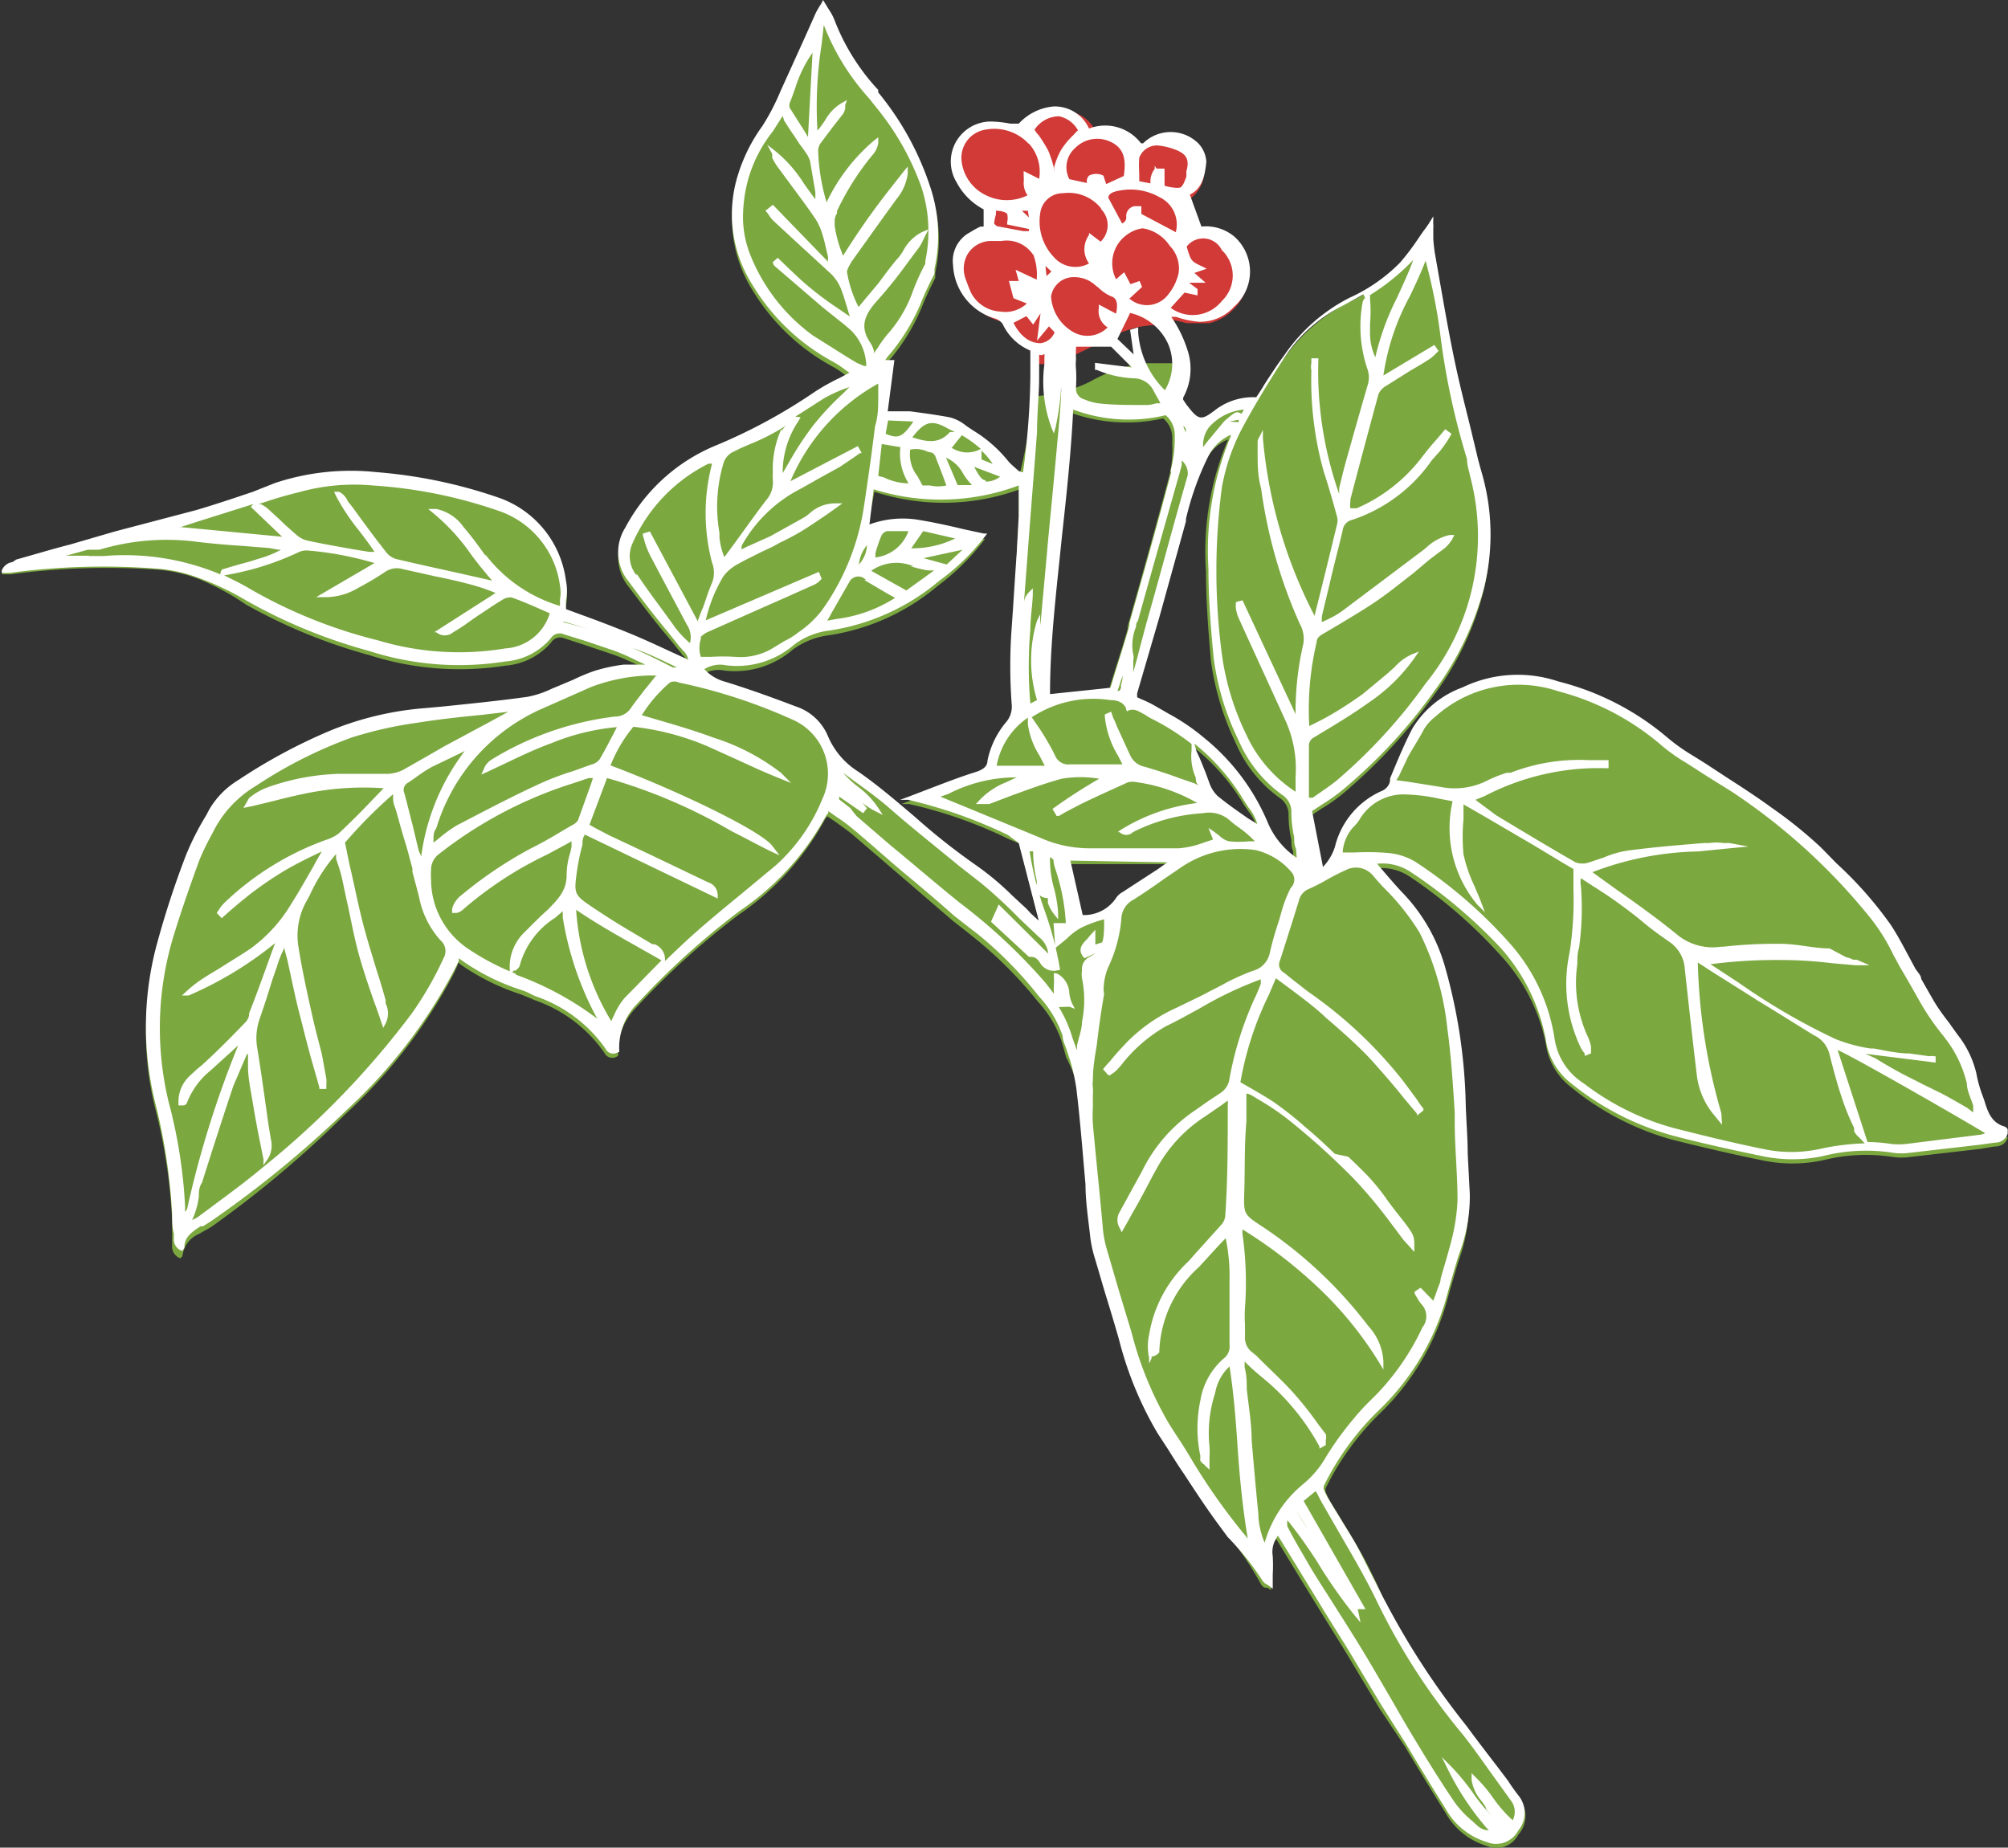 <?xml version="1.0" encoding="UTF-8"?> <svg xmlns="http://www.w3.org/2000/svg" viewBox="0 0 57.16 52.6"><rect x="0" y="0" width="57.16" height="52.6" fill="#333333" stroke="none"/> <defs> <style>.cls-1{fill:#d13a37;}.cls-2{fill:#7ca840;}.cls-3{fill:#fff;}</style> </defs> <g id="Слой_2" data-name="Слой 2"> <g id="текст"> <path class="cls-1" d="M28.2,6l-.05.53-.09,0a2.69,2.69,0,0,0-.29.16.94.94,0,0,0-.5.94,1.68,1.68,0,0,0,1.21,1.52.35.35,0,0,1,.2.15,1.62,1.62,0,0,0,.79.76,2.62,2.62,0,0,1,0,.28,1.3,1.3,0,0,0,.55,0,9,9,0,0,0,1.22-.56,4.87,4.87,0,0,1,1.16-.47,5,5,0,0,1,1-.07.75.75,0,0,0-.07-.12l.13,0,.32.08h.65a1.43,1.43,0,0,0,.68-.39,1.4,1.4,0,0,0,.42-1,1.26,1.26,0,0,0-1.38-1.21l-.33-.9a1,1,0,0,0,.46-.93A.77.77,0,0,0,34,4.29a1.12,1.12,0,0,0-1.57,0l-.06,0h0a1.29,1.29,0,0,0-1.16-.5,1,1,0,0,0-.94-.63,1.5,1.5,0,0,0-1,.49L29,3.6a3.31,3.31,0,0,0-.53-.06,1.16,1.16,0,0,0-1,.53,1.2,1.2,0,0,0,0,1.19A1.83,1.83,0,0,0,28.2,6Z"></path> <path class="cls-2" d="M57.11,32.35a.11.11,0,0,0,0-.07A.18.18,0,0,0,57,32.2c-.38-.11-.48-.43-.58-.76l-.06-.19a3.92,3.92,0,0,1-.16-.56,2.74,2.74,0,0,0-.54-1.11h0l-.25-.35c-.11-.14-.22-.29-.32-.44s-.31-.53-.46-.79l-.17-.31-.22-.4a8.92,8.92,0,0,0-.49-.85,10.2,10.2,0,0,0-1.53-1.74l-.44-.44a11.43,11.43,0,0,0-1.35-1.17c-.41-.3-.84-.58-1.26-.85l-.61-.4-.34-.22a4.62,4.62,0,0,1-.8-.57,7.84,7.84,0,0,0-3.06-1.57,3.7,3.7,0,0,0-2.74.17,2.86,2.86,0,0,0-1.42,1.17c-.24.46-.44,1-.64,1.42l0,.09c0,.13-.09.22-.22.27a2.34,2.34,0,0,0-1.36,1.64,1.57,1.57,0,0,1-.33.57l-.32-1.6.29-.19a4.55,4.55,0,0,0,.6-.42,15.24,15.24,0,0,0,2.62-2.84,8.39,8.39,0,0,0,1.39-2.93,6.25,6.25,0,0,0-.07-3.24c-.05-.18-.1-.35-.14-.53l-.18-.75c-.15-.61-.31-1.23-.44-1.85-.17-.86-.33-1.73-.48-2.58l-.08-.46a4.53,4.53,0,0,1-.06-.5l0-.3a.84.84,0,0,0,0-.12l0-.09,0-.12-.14.2-.09.14-.22.3a6.6,6.6,0,0,1-.5.68,5,5,0,0,1-1.45,1,5.06,5.06,0,0,0-1.85,1.62c-.2.28-.38.57-.57.85-.07.12-.15.24-.23.36a1.79,1.79,0,0,0-1.19.38c-.37.28-.45.27-.74-.11l-.15-.2-.05-.07a1.78,1.78,0,0,0,.18-1.1c-.42,0-.84,0-1.25,0a4.41,4.41,0,0,0-1.49.52,4,4,0,0,1-1.62.42A17.44,17.44,0,0,1,29,13.61l-.11-.08a1.85,1.85,0,0,1-.28-.28,4.21,4.21,0,0,0-1-.88l-.2-.14A1.42,1.42,0,0,0,27,12c-.37-.07-.75-.12-1.12-.17l-.26,0-.29,0h-.09l.19-1.45h-.21l0,0a1,1,0,0,1,.15-.19,5.67,5.67,0,0,0,.92-1.57c.1-.23.21-.47.33-.7a.57.57,0,0,0,0-.14,4.33,4.33,0,0,0-.12-2.33A8.24,8.24,0,0,0,25,2.75L25,2.68A6.33,6.33,0,0,1,23.74.73,1.3,1.3,0,0,0,23.57.4a1.74,1.74,0,0,0-.11-.18l-.05-.1-.06.09-.07.12a1.15,1.15,0,0,0-.08.14l-.33.74c-.22.49-.45,1-.68,1.49a6,6,0,0,1-.52,1A4.79,4.79,0,0,0,21,5.14a3.8,3.8,0,0,0,.42,3.12,6,6,0,0,0,2.27,2.17,2.55,2.55,0,0,1,.4.27l.09.06-.26.14a5.07,5.07,0,0,0-.72.4,15.57,15.57,0,0,1-2.89,1.56,5.08,5.08,0,0,0-2.51,2.31,1.31,1.31,0,0,0,.1,1.54c.37.49.75,1,1.13,1.44l.34.42.06.08a.47.47,0,0,1,.16.28l-.48-.22c-.43-.2-.84-.39-1.26-.56s-.86-.34-1.28-.49l-.46-.18,0-.24a1.34,1.34,0,0,0,0-.56,2.88,2.88,0,0,0-1.87-2.35,14.16,14.16,0,0,0-3.54-.75,6.84,6.84,0,0,0-2.87.32l-.72.24c-.52.18-1.07.37-1.61.52-.77.22-1.56.42-2.32.62L2,15.61l-1.55.44-.08,0a.4.4,0,0,0-.31.24l0,.06.07,0,.06,0,.11,0a20.72,20.72,0,0,1,4.22-.13,4.2,4.2,0,0,1,1.13.26A7.25,7.25,0,0,1,7,17.21a15.48,15.48,0,0,0,3.51,1.44,8.44,8.44,0,0,0,3.88.3,1.91,1.91,0,0,0,1.3-.66.3.3,0,0,1,.37-.12l.58.19.83.28c.23.08.46.19.68.29l.22.11h-.1l-.43.05h-.08a6,6,0,0,0-.84.19c-.2.07-.4.16-.6.24l-.38.17-.24.1A2.73,2.73,0,0,1,15,20c-.78.11-1.59.19-2.36.27l-.55.05A9,9,0,0,0,9.4,21,15.71,15.71,0,0,0,6.78,22.4a2.39,2.39,0,0,0-.82.83l-.09.16a7,7,0,0,0-.56,1.13A22,22,0,0,0,4.49,27a8.82,8.82,0,0,0-.07,4.56,15.79,15.79,0,0,1,.48,3.22c0,.18,0,.37,0,.55l0,.13a.35.35,0,0,0,.23.36h0l0,0,0,0a.13.13,0,0,0,.07-.1.77.77,0,0,1,.46-.59L5.89,35a1.64,1.64,0,0,0,.22-.14,30.45,30.45,0,0,0,3.73-3.15,14.61,14.61,0,0,0,3.08-4l.11-.24,0-.07a6.49,6.49,0,0,0,1.8.91l.27.11.11.05a4,4,0,0,1,2,1.51.24.24,0,0,0,.17.13.26.26,0,0,0,.22-.06l0,0v0a1.76,1.76,0,0,1,.43-1.28,22.06,22.06,0,0,1,3-2.73,7.74,7.74,0,0,0,2.43-2.67.77.77,0,0,1,.09-.13l0,0,.21.14c.18.13.35.25.51.38l1.7,1.46,1.16,1,.41.32.26.21a11.74,11.74,0,0,1,1.75,1.77,3.21,3.21,0,0,1,.67,1.12l.13.46A5.37,5.37,0,0,1,30.71,31c.11.91.19,1.83.26,2.73,0,.48.08,1,.13,1.45a3.32,3.32,0,0,0,.13.63c.12.39.24.79.35,1.18s.23.76.35,1.14A10.05,10.05,0,0,0,33,40.81l.3.47c.15.24.3.48.46.71l.17.26c.25.38.51.77.79,1.14.09.13.19.26.29.38a9.18,9.18,0,0,1,.88,1.32.22.22,0,0,0,.12.11l.07,0,.1.07V45.2a2.44,2.44,0,0,1,0-.27,4.91,4.91,0,0,0,0-.54.76.76,0,0,1,.15-.58l.32.53.82,1.34.8,1.29,1,1.67L40,49.73c.37.62.76,1.26,1.15,1.88a2,2,0,0,0,1.17.94.7.7,0,0,0,.9-.32.79.79,0,0,0,.05-1l-.3-.41c-.38-.52-.77-1.05-1.18-1.56a22.09,22.09,0,0,1-2.29-3.5L39.15,45c-.13-.26-.26-.54-.41-.8s-.34-.58-.51-.86l-.34-.56a1.91,1.91,0,0,1-.16-.32.59.59,0,0,0,0-.08,7.74,7.74,0,0,1,1.6-2.19A7.09,7.09,0,0,0,41.2,37l.09-.33c.09-.29.17-.6.27-.89a4.67,4.67,0,0,0,.25-1.65c0-.39,0-.78-.05-1.17s-.06-1-.07-1.54a15.37,15.37,0,0,0-.59-3.78,5.06,5.06,0,0,0-1.21-2.11c-.18-.19-.36-.39-.54-.61l-.18-.2a1.45,1.45,0,0,1,.95.23l.09.06a13.85,13.85,0,0,1,2.49,2.17A5.24,5.24,0,0,1,44,29.69a1.87,1.87,0,0,0,.71,1.25,7.82,7.82,0,0,0,2.91,1.51c.8.2,1.65.4,2.53.58a4.17,4.17,0,0,0,1.75,0,5,5,0,0,1,2-.09,1.7,1.7,0,0,0,.45,0h0l2-.23.42-.07c.14,0,.32-.05.38-.25v0ZM29.4,26.19l-.09-.09a.74.74,0,0,0-.12-.13l-.41-.38a9,9,0,0,0-1-.85A17,17,0,0,1,26,23.36c-.52-.44-1.05-.9-1.62-1.3a2.16,2.16,0,0,1-.86-.95,1.55,1.55,0,0,0-.91-.86c-.63-.24-1.29-.47-2-.69a1.29,1.29,0,0,1-.61-.36.85.85,0,0,1,.62-.11,2.52,2.52,0,0,0,1.94-.59,2.18,2.18,0,0,1,1-.41,6.24,6.24,0,0,0,3.12-1.4,6.77,6.77,0,0,0,1.3-1.27l.06-.08-.09,0-.56-.13c-.42-.09-.82-.18-1.23-.25a2.6,2.6,0,0,0-1.47.12L24.89,14A6.34,6.34,0,0,0,29,13.94l0,.24c0,.22,0,.42,0,.61l-.06,1.1c0,.68-.07,1.39-.11,2.08a13.55,13.55,0,0,0,0,2.21.68.68,0,0,1-.16.5,2.47,2.47,0,0,0-.53,1.09c0,.16-.11.24-.31.31-.45.15-.89.32-1.36.5l-.6.23-.21.08.22,0a12.83,12.83,0,0,1,2.84,1l.29.12.57,2.22Zm.42-6.34c0-1.51.19-3,.34-4.5.13-1.18.26-2.39.32-3.6a4.68,4.68,0,0,0,2.63.16.72.72,0,0,1,.26.58v.17a3.17,3.17,0,0,1-.08.87c-.38,1.43-.79,2.89-1.19,4.3l0,.07c-.12.43-.26.86-.39,1.27l-.15.49Zm3.36,4.83-.28.2-.54.35-.46.29a.52.52,0,0,0-.17.16,1.11,1.11,0,0,1-.87.5l-.09,0-.33-1.58,2.76,0Zm2.34-1.26c-.3-.22-.59-.42-.87-.64a.91.91,0,0,1-.24-.4l-.12-.31c-.08-.21-.16-.42-.25-.62L34,21.29a5.93,5.93,0,0,1,1.41,1.62l.13.19a1.38,1.38,0,0,1,.25.48Zm.54.17a6.19,6.19,0,0,0-1.82-2.46,6.6,6.6,0,0,0-1-.67l-.4-.23a3.14,3.14,0,0,0-.37-.18L32.3,20v0l0-.11.6-2.16c.25-.92.51-1.83.76-2.75l0-.06a7.88,7.88,0,0,1,.66-1.79,1.18,1.18,0,0,1,.64-.62.11.11,0,0,0,0,0,8.15,8.15,0,0,0-.63,3.76c0,.87.07,1.73.14,2.54a7.81,7.81,0,0,0,.7,2.33,3.73,3.73,0,0,0,1.25,1.57.57.57,0,0,1,.26.51,3.17,3.17,0,0,0,.08.69c0,.11,0,.22.05.32a2.36,2.36,0,0,1,0,.29v0A2.24,2.24,0,0,1,36.06,23.59Z"></path> <path class="cls-3" d="M23.38.1l-.07.11-.08.14-.33.74-.68,1.5a6.39,6.39,0,0,1-.52,1A4.74,4.74,0,0,0,21,5a3.74,3.74,0,0,0,.42,3.11,6,6,0,0,0,2.26,2.17,2.9,2.9,0,0,1,.41.27l.09.06-.26.14a6.13,6.13,0,0,0-.72.4,15.57,15.57,0,0,1-2.89,1.56,5.13,5.13,0,0,0-2.51,2.31,1.31,1.31,0,0,0,.1,1.54c.36.49.75,1,1.12,1.44l.34.43a.27.27,0,0,1,.07.08.45.45,0,0,1,.16.27l-.48-.22c-.43-.2-.84-.39-1.26-.56s-.86-.34-1.28-.49l-.46-.17q0-.14,0-.24a1.39,1.39,0,0,0,0-.57,2.89,2.89,0,0,0-1.88-2.35,14,14,0,0,0-3.53-.74,6.84,6.84,0,0,0-2.87.31L7.2,14c-.53.18-1.07.36-1.61.52l-2.32.61L2,15.5c-.51.13-1,.28-1.54.43L.36,16a.39.39,0,0,0-.31.24l0,.07H.1l.06,0,.11,0a19.94,19.94,0,0,1,4.21-.12,4.16,4.16,0,0,1,1.14.25A7.89,7.89,0,0,1,7,17.09a15.14,15.14,0,0,0,3.5,1.44,8.36,8.36,0,0,0,3.89.3,1.87,1.87,0,0,0,1.29-.66.3.3,0,0,1,.38-.11l.58.18.83.28a5.85,5.85,0,0,1,.68.3l.22.1h-.1l-.44,0-.07,0a4.83,4.83,0,0,0-.84.18,5.39,5.39,0,0,0-.6.25l-.38.16-.24.1a2.73,2.73,0,0,1-.7.23c-.79.11-1.59.19-2.36.27l-.55.05a8.93,8.93,0,0,0-2.69.64,15.71,15.71,0,0,0-2.62,1.41,2.39,2.39,0,0,0-.82.83l-.09.17a7.86,7.86,0,0,0-.57,1.12,25.72,25.72,0,0,0-.81,2.46,9,9,0,0,0-.08,4.57,16.58,16.58,0,0,1,.49,3.21c0,.19,0,.37.05.55l0,.14a.34.34,0,0,0,.23.35h0l0,0,0,0s.07-.06.07-.11c0-.29.23-.44.46-.59l.07,0,.22-.14A30.45,30.45,0,0,0,9.87,31.6a14.68,14.68,0,0,0,3.07-4l.12-.24,0-.08a6.23,6.23,0,0,0,1.8.91,1.59,1.59,0,0,1,.27.12l.11.05a4,4,0,0,1,2,1.5.25.25,0,0,0,.16.13.32.32,0,0,0,.23-.05l0,0v0a1.76,1.76,0,0,1,.43-1.28,22.06,22.06,0,0,1,3-2.73,7.7,7.7,0,0,0,2.43-2.66.77.77,0,0,1,.09-.13l0-.05.21.15a5,5,0,0,1,.5.37c.58.48,1.14,1,1.71,1.46.39.33.78.66,1.16,1l.41.32.26.2a11.24,11.24,0,0,1,1.74,1.77,3.19,3.19,0,0,1,.68,1.13c0,.15.09.3.13.45a5.56,5.56,0,0,1,.26,1.05c.11.91.18,1.84.26,2.73,0,.48.08,1,.13,1.45a3.32,3.32,0,0,0,.13.63c.12.4.23.79.35,1.18s.23.76.34,1.14a10.14,10.14,0,0,0,1.1,2.68l.3.46c.15.24.3.48.46.71l.17.26c.25.38.51.77.79,1.15l.28.38A8,8,0,0,1,35.94,45a.27.27,0,0,0,.11.1l.08.05.1.08v-.13c0-.09,0-.18,0-.27a4.73,4.73,0,0,0,0-.53.74.74,0,0,1,.15-.58l.32.52.82,1.34c.26.43.53.86.8,1.29l1,1.67L40,49.61c.37.62.76,1.26,1.15,1.88a2,2,0,0,0,1.17.95.71.71,0,0,0,.9-.33.78.78,0,0,0,0-1c-.1-.13-.2-.27-.29-.41-.38-.51-.77-1-1.18-1.56a22.09,22.09,0,0,1-2.29-3.5c-.13-.23-.24-.47-.36-.7s-.27-.54-.41-.81-.34-.58-.51-.86-.23-.37-.34-.56a1.91,1.91,0,0,1-.16-.32l0-.08a7.74,7.74,0,0,1,1.6-2.19,7.09,7.09,0,0,0,1.91-3.24l.09-.33c.09-.29.17-.6.27-.89A4.6,4.6,0,0,0,41.84,34l-.06-1.16c0-.51-.05-1-.06-1.55a15.45,15.45,0,0,0-.59-3.78,5,5,0,0,0-1.21-2.1c-.18-.19-.36-.4-.54-.61l-.18-.21a1.45,1.45,0,0,1,.95.23l.09.06A14.26,14.26,0,0,1,42.73,27,5.4,5.4,0,0,1,44,29.58a1.92,1.92,0,0,0,.71,1.25,7.94,7.94,0,0,0,2.91,1.5c.8.21,1.65.4,2.53.58a4.17,4.17,0,0,0,1.75,0,5,5,0,0,1,2-.09,1.7,1.7,0,0,0,.45,0h0l2-.23.43-.06c.14,0,.31-.06.37-.26v0l0-.05a.36.36,0,0,0,0-.07.18.18,0,0,0-.09-.08c-.38-.11-.48-.43-.58-.76l-.07-.19a3.56,3.56,0,0,1-.15-.56,2.81,2.81,0,0,0-.54-1.11h0l-.25-.35c-.11-.14-.22-.29-.32-.44s-.31-.53-.46-.79c0-.1-.11-.2-.17-.3l-.22-.41c-.15-.28-.31-.58-.49-.85a11,11,0,0,0-1.53-1.73l-.44-.45A12.44,12.44,0,0,0,50.44,23c-.41-.3-.84-.58-1.26-.85l-.61-.4-.35-.22a5.54,5.54,0,0,1-.8-.57,7.68,7.68,0,0,0-3.06-1.56,3.62,3.62,0,0,0-2.73.17,2.79,2.79,0,0,0-1.42,1.16c-.24.46-.44.95-.64,1.43l0,.08a.4.4,0,0,1-.22.27A2.34,2.34,0,0,0,38,24.11a1.47,1.47,0,0,1-.34.57l-.31-1.59.29-.19a5.39,5.39,0,0,0,.6-.43,14.93,14.93,0,0,0,2.62-2.84,8.61,8.61,0,0,0,1.39-2.92,6.29,6.29,0,0,0-.07-3.25c-.05-.18-.1-.35-.14-.53l-.18-.75c-.15-.61-.31-1.23-.44-1.85-.18-.85-.33-1.73-.48-2.58l-.08-.46a4,4,0,0,1-.06-.5l0-.29a.93.93,0,0,0,0-.13.46.46,0,0,1,0-.09l0-.12-.13.21-.09.13c-.08.1-.15.21-.22.31a6.57,6.57,0,0,1-.51.67,4.79,4.79,0,0,1-1.44,1,5,5,0,0,0-1.85,1.63c-.2.27-.39.56-.57.84-.07.12-.15.24-.23.36a1.77,1.77,0,0,0-1.19.38c-.37.28-.45.27-.74-.1-.06-.07-.1-.14-.15-.21l0-.06a1.69,1.69,0,0,0,.14-1.3,3.52,3.52,0,0,0-.48-1l.14,0a2.52,2.52,0,0,0,.65.14,1.3,1.3,0,0,0,1-.43,1.33,1.33,0,0,0,0-2,1.26,1.26,0,0,0-.93-.28l-.33-.91c.37-.18.43-.57.47-.93a.83.83,0,0,0-.23-.53,1.12,1.12,0,0,0-1.57,0l-.06,0h0A1.28,1.28,0,0,0,31,3.66a1.07,1.07,0,0,0-1-.63,1.53,1.53,0,0,0-1,.49l-.24,0a3.31,3.31,0,0,0-.53-.06,1.14,1.14,0,0,0-1,1.73,1.84,1.84,0,0,0,.77.77L28,6.45l-.09,0a2.69,2.69,0,0,0-.29.16.92.92,0,0,0-.49.94,1.66,1.66,0,0,0,1.2,1.52.42.42,0,0,1,.21.15,1.5,1.5,0,0,0,.79.76c0,.25,0,.5,0,.75a21.44,21.44,0,0,1-.21,2.72L29,13.41c-.11-.1-.21-.18-.29-.27a3.8,3.8,0,0,0-1-.88l-.21-.14a1.17,1.17,0,0,0-.47-.24c-.37-.07-.75-.12-1.12-.17l-.27,0-.28,0h-.09l.19-1.46H25.2v0l0,0a1.39,1.39,0,0,1,.15-.19,5.78,5.78,0,0,0,.92-1.57c.1-.23.21-.47.33-.69a1,1,0,0,0,0-.14,4.36,4.36,0,0,0-.12-2.34A8.29,8.29,0,0,0,25,2.63L25,2.56A6.14,6.14,0,0,1,23.77.61,1.48,1.48,0,0,0,23.6.28L23.49.1,23.43,0ZM26,12c-.32.47-.44.49-.79.35l.07-.38ZM43.06,51.82a3.78,3.78,0,0,1-.56-.64,4.15,4.15,0,0,0-.48-.57l-.13-.13,0,.18a1.16,1.16,0,0,0,.29.62l.11.16c0,.08.1.16.16.24l0,0a5.11,5.11,0,0,1-.55-.68,6.53,6.53,0,0,0-.59-.71l-.27-.27.17.34a7.86,7.86,0,0,0,1.17,1.75.51.51,0,0,1-.34-.15l-.11-.1a3.06,3.06,0,0,1-.5-.52c-.37-.54-.74-1.13-1.18-1.86-.25-.41-.49-.84-.73-1.25s-.55-.95-.84-1.42-.57-.91-.85-1.35-.42-.65-.62-1-.35-.59-.56-1a.45.45,0,0,1,0-.18,13.64,13.64,0,0,1,.85,1.19A14.27,14.27,0,0,0,38.57,46l.16.19-.08-.38.22,0-1.76-3.08.34-.28a1,1,0,0,1,.08.14c.07.14.14.26.21.38l.35.61c.39.67.79,1.35,1.13,2.06a18.49,18.49,0,0,0,2.42,3.74c.27.34.53.71.78,1.06l.59.82A.52.52,0,0,1,43.06,51.82Zm-5.84-8.29c-.12-.18-.23-.37-.34-.56h0Zm-5-33.07-1.05-.13,0,.2.05,0a3,3,0,0,0,1.06.24.63.63,0,0,1,.57.38l.13.23.05.1-.11,0a1,1,0,0,1-.28.05c-.53,0-1,0-1.39-.05a1.47,1.47,0,0,1-.38-.11l0,0a.31.31,0,0,1-.24-.32V11a4,4,0,0,0,0-.49,1.31,1.31,0,0,1,0-.28,2.83,2.83,0,0,1,0-.3V9.87l1,0Zm8.22,26.2-.17.11,0,.06.06.1a1.19,1.19,0,0,0,.16.23.5.5,0,0,1,0,.63,7,7,0,0,1-1.3,1.9l-.18.18a5.45,5.45,0,0,0-.46.5,8.84,8.84,0,0,0-.8,1.1,2.82,2.82,0,0,1-.69.81A3.33,3.33,0,0,0,36,43.92s0,0,0,0a2.21,2.21,0,0,1-.18-.83c-.07-.69-.13-1.39-.19-2.08,0-.49-.09-1-.14-1.47,0-.19,0-.39-.06-.61l0-.17a6,6,0,0,0,.46.42,6.63,6.63,0,0,1,1.67,2l0,.06.18-.1V41a.34.34,0,0,0,0-.17l-.22-.29a9.65,9.65,0,0,0-.75-.94c-.33-.36-.7-.69-1-1l-.16-.13a.51.51,0,0,1-.17-.4c0-.12,0-.24,0-.36a3.85,3.85,0,0,1,0-.48,9.88,9.88,0,0,0-.07-2.09.57.57,0,0,1,0-.14h0a13.3,13.3,0,0,1,2.16,1.66,10.48,10.48,0,0,1,1.73,2.13l.12.2v-.24a1.62,1.62,0,0,0-.43-1,12.44,12.44,0,0,0-3-2.82l0,0c-.55-.36-.55-.36-.53-1s0-1.31.06-2l0-.8h0a.49.49,0,0,1,.16.06l.3.18a7,7,0,0,1,.79.55,20.8,20.8,0,0,1,1.81,1.64,13.75,13.75,0,0,1,1,1.19l.42.56.12.13.18.2v-.17c0-.31,0-.32-.54-1l0,0c-.09-.12-.18-.23-.26-.35s-.27-.36-.42-.53-.44-.45-.66-.66L38,32.85c-.28-.27-.56-.53-.85-.77a9.4,9.4,0,0,0-.87-.69c-.22-.15-.45-.28-.69-.42l-.28-.16a9.18,9.18,0,0,1,.81-2.49l.2-.47.42.31c.37.28.71.53,1,.81.5.43,1,.87,1.38,1.3s.58.66.85,1l.37.44,0,.05.18-.15,0-.05a2,2,0,0,1-.18-.25l-.4-.54a12.44,12.44,0,0,0-2.62-2.48c-.16-.11-.31-.24-.46-.35l-.31-.25a.26.26,0,0,1-.12-.33c.11-.33.21-.66.32-1s.14-.46.22-.7a.47.47,0,0,1,.26-.34,5.65,5.65,0,0,0,.6-.31c.15-.08.3-.16.46-.23a.63.63,0,0,1,.78.13c.11.13.22.26.34.38a6.75,6.75,0,0,1,1,1.26,8,8,0,0,1,.79,2.73c.11.79.16,1.61.21,2.39l0,.27c0,.71.08,1.48.08,2.24a5.61,5.61,0,0,1-.18,1.16c-.09.35-.2.71-.3,1.06,0,.12-.08.24-.11.36l-.1.27,0,0Zm-10-8,.16.06-.08-.15a1,1,0,0,1-.08-.29.66.66,0,0,0-.34-.56L30,27.7l0,.13a1.5,1.5,0,0,1,0,.22,2,2,0,0,0,0,.24l-.23-.3a16,16,0,0,0-2.45-2.29c-.67-.54-1.33-1.11-2-1.66l-.94-.81L24.2,23l-.31-.24a.2.2,0,0,1,0-.08l.68.47.11-.14-.13-.15,0,0a2.45,2.45,0,0,0,.38.24l.2.1L25,23a2.42,2.42,0,0,0-.56-.59A2.79,2.79,0,0,1,24,22l.35.26c.32.23.65.47.95.73.66.58,1.36,1.13,2,1.66l.64.5a14.39,14.39,0,0,1,1.08,1l.56.53a.7.7,0,0,1,.26.47l-1.41-1.4-.22.49,1.08,1h0c.13,0,.2,0,.31.16a.45.45,0,0,0,.52.22l.05,0v-.05a9.51,9.51,0,0,0-.42-1.61,9.24,9.24,0,0,1-.44-1.72.22.22,0,0,1,.1,0s0,.05,0,.1a3.77,3.77,0,0,0,.1.72.51.51,0,0,1,0,.13c0,.14,0,.36.32.38l0,.09,0,.05v0a1.19,1.19,0,0,0,.17.31l.12.15v-.19a3.75,3.75,0,0,0-.11-.67,3,3,0,0,1-.12-.91h0a.49.49,0,0,1,.1.08c0,.16.08.32.12.48a5.7,5.7,0,0,1,.23,1.32h-.35l.05.71.1-.08.23-.19a1.84,1.84,0,0,1,.41-.31,3.43,3.43,0,0,1,.48-.19l.17-.05v.08c0,.42,0,.79-.43,1a.38.38,0,0,0-.2.37.85.85,0,0,0,0,.23,3.05,3.05,0,0,1,0,1.24c0,.21-.09.43-.14.67l0,.14v0c-.06-.15-.1-.26-.14-.38a3.53,3.53,0,0,0-.38-.85Zm-7.8-16.8.16-.1.64-.41a4,4,0,0,1,.74-.33l-.19.19a8,8,0,0,0-.84.9,8.81,8.81,0,0,0-.66,1l-.21.36A2.62,2.62,0,0,1,22.72,12l.07-.12Zm-.4.36v0A2.76,2.76,0,0,0,22,13.47a1.34,1.34,0,0,0,0,.2.76.76,0,0,1-.19.57c-.3.39-.58.79-.88,1.2l-.31.42a1.9,1.9,0,0,1-.14-.57s0-.08,0-.12a4.31,4.31,0,0,1,.12-2,.53.53,0,0,1,.3-.32l.16-.08.25-.11a6.21,6.21,0,0,0,1.06-.54A1.29,1.29,0,0,0,22.25,12.26Zm5.81,1.45c-.11,0-.2-.16-.32-.38l.74.28A.64.64,0,0,1,28.06,13.71Zm-2.17.09a1.62,1.62,0,0,1-.72-.17L25,13.55l.1-.91.53.09A1.59,1.59,0,0,0,25.89,13.8Zm1.05-.73,0,0a1,1,0,0,1,.49.46,1.85,1.85,0,0,0,.25.32l-.41,0Zm-.39-.14s.07.05.09.11.16.41.24.63l.07.19a1.05,1.05,0,0,1-.47,0l-.21,0-.14-.26a1,1,0,0,1-.21-.76.79.79,0,0,1,.5.06ZM11.92,24.22l-.18-.75c-.08-.3-.15-.6-.23-.89a.23.23,0,0,1,.11-.3l.19-.13a4.76,4.76,0,0,1,.47-.31l.83-.4.12-.06a6.31,6.31,0,0,0-1.24,3ZM33.81,13.53c-.29,1-.56,2-.82,2.94l-.24.86c-.13.45-.25.91-.37,1.37l-.12.44,0-.35v0a.27.27,0,0,0,0-.15,1.37,1.37,0,0,1,.08-.8c0-.05,0-.1.05-.16.39-1.4.79-2.81,1.19-4.22l.06-.22a1.12,1.12,0,0,1,0-.13A.49.49,0,0,1,33.81,13.53Zm-1.73,6.72h0l0,0c.19-.11.33,0,.5.09l.16.1a6.72,6.72,0,0,1,1.18.74l0,.18a1.49,1.49,0,0,0,.12.78c0,.07,0,.15.08.22h0L34,22.3l-.41-.14c-.32-.12-.66-.23-1-.33a.58.58,0,0,1-.41-.31l-.39-.85v0a1.6,1.6,0,0,0-.1-.23l-.06-.18-.18.08v.05a2.62,2.62,0,0,0,.38,1.13l.12.24h0l-.21,0h-.41c-.29,0-.58,0-.86,0a.41.41,0,0,1-.44-.26,7,7,0,0,0-.55-.92l-.11-.16a3.18,3.18,0,0,1,2.23-.49c.21,0,.36.06.45.22A.23.23,0,0,0,32.08,20.25Zm2.45,3.65-.27.09a2.61,2.61,0,0,1-.7.16c-.59,0-1.2,0-1.78,0H31a3.44,3.44,0,0,1-1.41-.31L27.55,23l-.78-.32L27,22.6a4.23,4.23,0,0,1,1.94-.47l-.3.14a2.15,2.15,0,0,0-.73.48l-.13.14.19,0H28l.16,0,.63-.24c.47-.17.95-.35,1.43-.48a3.19,3.19,0,0,1,1.07,0,15.26,15.26,0,0,0-1.33.86l0,0,.12.2.06,0,.19-.11.44-.23c.43-.21.88-.41,1.34-.62a.59.59,0,0,1,.26,0,4.73,4.73,0,0,1,1.71.59,5.35,5.35,0,0,0-2.2.78l-.06.05.05,0a.27.27,0,0,0,.38,0l0,0a5.1,5.1,0,0,1,2-.54.89.89,0,0,1,.74.19,2.43,2.43,0,0,0,.25.2,3,3,0,0,1,.48.41h-.16a2.79,2.79,0,0,1-.58,0,.59.59,0,0,1-.26-.15l-.17-.13-.15-.1Zm1-.6c-.3-.21-.59-.41-.87-.64a.94.94,0,0,1-.24-.39L34.32,22c-.08-.2-.16-.41-.26-.61L34,21.17a6.1,6.1,0,0,1,1.41,1.62l.13.2a1.26,1.26,0,0,1,.25.47Zm-6.27-2.68a2.24,2.24,0,0,0,.33.89l.15.29H28.37a2.12,2.12,0,0,1,.82-1.32l.07-.05Zm2.55-.95.05-.14a2.47,2.47,0,0,1,.1-.29,1.09,1.09,0,0,1-.05.26l0,.08C31.89,19.64,31.88,19.67,31.83,19.67ZM30.47,24.5l2.76.05h0l-.28.2-.54.35-.46.3a.49.49,0,0,0-.17.15,1.1,1.1,0,0,1-.87.5l-.09,0ZM28.8,17.85a14.78,14.78,0,0,0,0,2.21.68.68,0,0,1-.17.51,2.47,2.47,0,0,0-.52,1.08c0,.16-.11.25-.31.32-.45.14-.89.31-1.36.49l-.6.23-.22.08.23,0a13.56,13.56,0,0,1,2.84,1L29,24l.57,2.21-.1-.09L29.34,26l-.12-.13-.41-.38a8,8,0,0,0-1-.84,18.55,18.55,0,0,1-1.76-1.39c-.52-.44-1.05-.9-1.63-1.3a2.2,2.2,0,0,1-.85-1,1.5,1.5,0,0,0-.92-.85c-.63-.24-1.29-.48-2-.7a1.23,1.23,0,0,1-.6-.36.85.85,0,0,1,.62-.11,2.49,2.49,0,0,0,1.94-.59,2.07,2.07,0,0,1,1-.4,6.27,6.27,0,0,0,3.12-1.41,6.27,6.27,0,0,0,1.31-1.27l.06-.08-.09,0-.56-.12c-.42-.1-.82-.19-1.24-.26a2.76,2.76,0,0,0-1.46.12l.12-1A6.34,6.34,0,0,0,29,13.82l0,.24c0,.22,0,.42,0,.62l-.06,1.09C28.89,16.45,28.85,17.16,28.8,17.85Zm-4.35-1.78a1,1,0,0,1,.23-.55v0A.86.86,0,0,1,24.45,16.07Zm1.84-.18,1.11-.24-.45.42Zm.9-.56a2.8,2.8,0,0,1-1.25.28l.34-.49Zm-2.27.54,0-.12a4.2,4.2,0,0,1,.17-.5.26.26,0,0,1,.16-.13l.49,0h.12A1.14,1.14,0,0,1,24.92,15.87Zm1,.25a3.66,3.66,0,0,0,.5.12l.17,0-.79.57-1-.56A1.25,1.25,0,0,1,26,16.12Zm-1.32.39.68.4.2.11a4,4,0,0,1-1.66.6l-.27.05.15-.27.47-.82A.29.29,0,0,1,24.65,16.51Zm-5.93,2.73-.15.19-.18.22c-.12.16-.25.32-.37.49a.54.54,0,0,1-.47.26A8.72,8.72,0,0,0,14,21.62a.54.54,0,0,0-.23.28l-.07.15.16-.07.55-.26c.42-.2.84-.4,1.28-.56a6.41,6.41,0,0,1,1.87-.46l-.1.2c-.14.26-.26.5-.4.73a.45.45,0,0,1-.24.14l-.5.18a8,8,0,0,0-.93.35c-.85.39-1.68.83-2.39,1.2a3.82,3.82,0,0,0-.51.37l-.15.12,0-.07c0-.13,0-.24.08-.34a5.43,5.43,0,0,1,3-3.4l.77-.34.63-.28a5.06,5.06,0,0,1,1.67-.33l.23,0Zm-4.16,1h0l-.51.28-1.36.73-.52.3-.65.37a1.13,1.13,0,0,1-.41.11l-.74,0H9.63a6.63,6.63,0,0,0-2,.38,1.78,1.78,0,0,0-.54.31L6.93,23l.25-.05.58-.14c.43-.11.88-.22,1.32-.29a8.17,8.17,0,0,1,1.84-.08l-.28.29c-.32.34-.63.65-1,1a1.21,1.21,0,0,1-.36.18h0a8.19,8.19,0,0,0-2.88,1.78,1.12,1.12,0,0,0-.17.21l-.06.09,0,0,.14.15,0,0,.26-.23c.2-.17.4-.34.61-.5a10,10,0,0,1,1-.67c.23-.13.48-.26.71-.37l.27-.13h0c-.08.14-.16.27-.23.41-.21.36-.42.74-.65,1.1A4.28,4.28,0,0,1,7.14,27c-.25.17-.52.33-.77.49s-.35.21-.52.32a3.51,3.51,0,0,0-.53.4l-.14.13.19,0a10.34,10.34,0,0,0,2.46-1.49c-.25.68-.49,1.37-.74,2,0,0,0,0,0,.06a.44.44,0,0,1-.09.18c-.29.3-.61.63-1,1l-.26.24c-.12.09-.23.2-.34.3a1,1,0,0,0-.32.74h0v.1l.09,0,.05,0a.12.12,0,0,0,.1-.07A2.22,2.22,0,0,1,6,30.47l.65-.59.13-.12A28.9,28.9,0,0,0,5.33,34.4a.37.37,0,0,1-.06.1h0a.93.93,0,0,1,0-.13,14.28,14.28,0,0,0-.47-3,9,9,0,0,1,.17-4.82c.22-.71.46-1.39.7-2.05A6.51,6.51,0,0,1,6,23.81l.12-.23a3.19,3.19,0,0,1,1.17-1.21A12.86,12.86,0,0,1,10,21a11.11,11.11,0,0,1,1.85-.42c.62-.1,1.26-.17,1.88-.23l.76-.09ZM7,30.08A.12.12,0,0,1,7.06,30c0,.12,0,.24,0,.36,0,.34.08.69.13,1s.12.69.18,1L7.5,33l0,.17L7.62,33a.73.73,0,0,0,.09-.57L7.64,32c-.1-.71-.2-1.45-.32-2.18a1.67,1.67,0,0,1,.08-.84c.09-.26.18-.53.26-.79s.14-.44.22-.66A2.81,2.81,0,0,1,8.09,27l0-.1c0,.17.08.35.11.52.11.5.21,1,.33,1.46s.25,1,.38,1.44l.18.63V31l.2,0v-.05s0-.05,0-.07a1,1,0,0,0,0-.17L9.16,30c-.09-.35-.19-.72-.27-1.08-.14-.63-.29-1.3-.4-2A2,2,0,0,1,8.7,25.7l.12-.22a4.82,4.82,0,0,1,.75-1.17.88.88,0,0,0,0,.15c.06.17.11.32.15.48s.12.58.19.87c.1.48.2,1,.33,1.45s.26.83.41,1.26q.11.29.21.6l.05.14.07-.13a.64.64,0,0,0,0-.56.36.36,0,0,1,0-.09c-.08-.28-.16-.56-.25-.83-.15-.5-.31-1-.44-1.53s-.22-1-.33-1.46c-.05-.22-.09-.45-.14-.67a13.66,13.66,0,0,1,1.37-1.38l0,.13c0,.14.07.27.1.39.08.29.16.58.25.87s.13.48.2.72l0,.1c.06.23.13.48.19.72a2.55,2.55,0,0,0,.61,1.23.4.4,0,0,1,.09.5,9.69,9.69,0,0,1-.9,1.57,24.21,24.21,0,0,1-4.22,4.37c-.44.37-.91.72-1.37,1.06l-.47.35a.78.78,0,0,1-.2.11,2.26,2.26,0,0,0,.19-.66c0-.13,0-.27.09-.4.29-.92.59-1.85.89-2.75Zm7.68-2.36a6.86,6.86,0,0,1-1.34-.7,2.38,2.38,0,0,1-1.07-2,2.26,2.26,0,0,1,0-.26.56.56,0,0,1,.23-.45,12,12,0,0,1,3.78-2l.48-.16.12,0-.07.21-.36,1s-.05.06-.09.09l-.33.19c-.31.19-.63.37-.95.53a11.78,11.78,0,0,0-1.94,1.31.73.73,0,0,0-.27.39l0,.12.12,0H13a.41.41,0,0,0,.15-.07,10.6,10.6,0,0,1,2.42-1.59l.54-.29.16-.09c0,.06,0,.1,0,.15a1.83,1.83,0,0,1-.06.25,2.1,2.1,0,0,0-.08.56c0,.43-.22.67-.55,1-.18.16-.35.33-.52.5l-.18.18a1.37,1.37,0,0,0-.37,1v.17l.12-.13.05,0c.05-.05.11-.09.12-.16a2.33,2.33,0,0,1,1-1.34l.22-.19,0,0,0,.18A9.05,9.05,0,0,0,17,29a8.78,8.78,0,0,0-2.31-1.25ZM18.23,27l.6.34,0,0-1.05,1.07a2,2,0,0,0-.3.49l-.08.17a7,7,0,0,1-1-3.17C17,26.31,17.61,26.65,18.23,27Zm.7.28a.46.46,0,0,0-.3-.4l-.06,0-.64-.38q-.51-.3-1-.63c-.6-.4-.6-.4-.5-1.11a6,6,0,0,1,.15-.71c0-.09,0-.19.07-.29l3.78,1.82v-.1a.38.38,0,0,0-.27-.36h0l-1.65-.79-1.19-.56-.38-.2-.16-.09.5-1.33a15.29,15.29,0,0,1,3.54,1.51c.38.19.76.4,1.15.59l.22.1L22,24.1c-.3-.44-2.76-1.61-4.62-2.31a4,4,0,0,1,.65-1.1,7.47,7.47,0,0,1,2.12.56l.84.38c.39.18.78.36,1.18.52l.35.14L22.23,22A6.16,6.16,0,0,0,20.31,21c-.48-.18-.95-.32-1.46-.47l-.58-.17a4,4,0,0,1,.8-.93.29.29,0,0,1,.25,0,15.58,15.58,0,0,1,3.29,1.08,1.68,1.68,0,0,1,.81,2.21,5.17,5.17,0,0,1-1.33,1.91l-1,.83c-.44.36-.9.74-1.34,1.13-.28.25-.55.51-.82.77Zm12.49.79a1.64,1.64,0,0,1,.13-.54,4,4,0,0,0,.37-1.37.64.64,0,0,1,.35-.55c.3-.19.59-.39.87-.59l.47-.32a3,3,0,0,1,2.13-.5,1.92,1.92,0,0,1,1,.6.33.33,0,0,1,0,.48,3.58,3.58,0,0,0-.27.71l-.06.21a9.46,9.46,0,0,0-.26.91.67.67,0,0,1-.49.53,6,6,0,0,0-.89.41l-.37.19-.19.1-.72.35a4.65,4.65,0,0,0-1.43,1c-.16.17-.32.34-.46.52a2.2,2.2,0,0,0-.2.23l0,0,.15.17.05,0,.07-.05a.73.73,0,0,0,.16-.14l.08-.09a4.31,4.31,0,0,1,1.29-1.12c.32-.15.63-.33.93-.49a10.59,10.59,0,0,1,1.76-.84l0,.13c-.06.15-.11.28-.17.4A9.62,9.62,0,0,0,35,30.7a.58.58,0,0,1-.28.43l-.36.24-.34.24a4.41,4.41,0,0,0-1.51,1.73l-.39.71-.24.44,0,0a.44.44,0,0,0,0,.48l.05.11.21-.37c.09-.17.18-.32.27-.48l.22-.41c.11-.21.22-.42.34-.63a4.1,4.1,0,0,1,1.34-1.41l.48-.33.16-.12v0a1,1,0,0,1,0,.15c0,1.05,0,2.08-.07,3.1a.45.45,0,0,1-.09.26l-.73.81-.23.26A3.67,3.67,0,0,0,32.71,38a1.58,1.58,0,0,0,0,.66l0,.16.07-.15,0-.05A.33.33,0,0,0,33,38.5a3.39,3.39,0,0,1,1.13-2.43l.55-.6.21-.22A5.12,5.12,0,0,1,35,36.41v.52c0,.44,0,.9,0,1.35a.43.43,0,0,1-.16.39,2,2,0,0,0-.67,1.2,3.8,3.8,0,0,0,0,1.58.74.74,0,0,0,0,.14l.06.07a.23.23,0,0,1,.08.07l.12.11v-.17c0-.06,0-.13,0-.18a2.85,2.85,0,0,0,0-.31,3.65,3.65,0,0,1,.16-1.52A1.35,1.35,0,0,1,35,38.9c.12.77.18,1.54.23,2.3s.14,1.73.29,2.6a17.53,17.53,0,0,1-1.63-2.3c-.13-.22-.27-.44-.41-.65l-.18-.28a10,10,0,0,1-1.09-2.64l-.36-1.19-.33-1.13a3.23,3.23,0,0,1-.12-.57C31.31,34,31.2,33,31.11,32a3.85,3.85,0,0,1,0-.48c0-.12,0-.23,0-.35a1.49,1.49,0,0,0,0-.21.75.75,0,0,1,0-.2c0-.39.07-.76.11-1,.06-.52.13-1,.21-1.46A.68.68,0,0,1,31.42,28.07Zm5.49-3.65v0a2.28,2.28,0,0,1-.82-1A6.19,6.19,0,0,0,34.27,21a6,6,0,0,0-1-.68l-.4-.23a3.14,3.14,0,0,0-.37-.18l-.13-.06v0s0-.07,0-.11L33,17.58l.76-2.74,0-.07A8.35,8.35,0,0,1,34.39,13a1.33,1.33,0,0,1,.64-.62.07.07,0,0,1,0,.05,8.42,8.42,0,0,0-.63,3.76c0,.88.07,1.73.15,2.55a7.47,7.47,0,0,0,.7,2.32,3.73,3.73,0,0,0,1.25,1.57.57.57,0,0,1,.26.51,3.17,3.17,0,0,0,.08.69c0,.11,0,.22.05.33A2.4,2.4,0,0,1,36.91,24.42ZM39,9.48V9.21a3.92,3.92,0,0,0,0-.68l0-.13a6.23,6.23,0,0,0,1.23-1c-.13.36-.3.72-.46,1.07a7.5,7.5,0,0,0-.62,1.7A1.58,1.58,0,0,1,39,9.48Zm-.14-1,0,0a.24.24,0,0,0-.07.12,3.77,3.77,0,0,0,.14,1.92.7.7,0,0,1,0,.45c-.22.76-.43,1.5-.64,2.25-.06.22-.11.44-.17.68l0,.16a10.53,10.53,0,0,1-.59-3.87V10.2l-.2,0v.06l0,.08a.5.5,0,0,0,0,.21,9.61,9.61,0,0,0,.35,2.87c.14.43.27.88.38,1.29a.41.41,0,0,1,0,.22c-.21.87-.42,1.73-.64,2.6,0,0,0,0,0,0a13.48,13.48,0,0,1-1.47-5.06l0-.23-.1.2,0,0a.26.26,0,0,0-.05.12l0,.35c0,.31,0,.64.1,1A14,14,0,0,0,37,17.76a.87.87,0,0,1,.1.57,8.6,8.6,0,0,0-.22,2l-1.51-3.24-.19.05,0,.06a.43.43,0,0,0,0,.11,1.05,1.05,0,0,0,.06.24c.2.45.41.9.61,1.34l.22.48.53,1.16a3.32,3.32,0,0,1,.28,1.58c0,.11,0,.22,0,.34v.09a3.87,3.87,0,0,1-1.41-1.64,7.5,7.5,0,0,1-.69-2.29,18.14,18.14,0,0,1,0-4.72,5.78,5.78,0,0,1,.64-1.81c.36-.66.77-1.33,1.21-2a4.25,4.25,0,0,1,1.6-1.38l.58-.32ZM35,12l.26-.05,0,.07Zm.34-.22c-.13-.08-.18-.05-.36.1l-.13.11h0l-.14.17-.24.29a3,3,0,0,0-.22.28h0a.84.84,0,0,1,.16-.56,1.5,1.5,0,0,1,1-.51Zm-2,1.66c-.38,1.44-.79,2.89-1.19,4.3l0,.07c-.12.43-.26.86-.39,1.28l-.15.49-1.72.18c0-1.5.19-3,.34-4.5.13-1.17.26-2.39.32-3.6a4.5,4.5,0,0,0,2.63.16.73.73,0,0,1,.26.59v.16A3.62,3.62,0,0,1,33.32,13.41Zm-3.61-3.36a.5.5,0,0,1,0,.12l0,.17a3.77,3.77,0,0,0,.2,1.8l.07.17.05-.18A7.7,7.7,0,0,0,30.21,11c0-.14,0-.28,0-.42,0,.11,0,.22,0,.33,0,.47-.05,1-.09,1.44-.09,1-.19,2.05-.29,3.08-.07.82-.15,1.63-.22,2.45,0,.05,0,.09,0,.14a1.83,1.83,0,0,0,0-.33l0-.2-.09.18a3.87,3.87,0,0,0,0,2.26l-.19.1a12.36,12.36,0,0,1,0-2.11c0-.33.06-.69.07-1v-.17l-.12.12a.49.49,0,0,0-.13.26l.12-1.59c.08-1.08.17-2.16.25-3.24,0-.48.05-1,.06-1.43l0-.56v-.06c0-.06,0-.12,0-.14s0,0,.08,0Zm-1.79,3,0-.25a2,2,0,0,1,.32.38Zm-.84-.34.28-.35a3.54,3.54,0,0,1,.54.39h0A.8.8,0,0,1,27.08,12.74ZM22.73,18a2.06,2.06,0,0,1-.4.25l-.28.17a1.79,1.79,0,0,1-1.13.28,5.31,5.31,0,0,0-.68,0l-.29,0a.83.83,0,0,1,0-.51v-.06a.68.68,0,0,1,.18-.13l1.53-.68.68-.3.85-.38a.53.53,0,0,0,.15-.11l.05-.05,0,0-.08-.2-3.22,1.38a4.25,4.25,0,0,1,.5-1.25,1.25,1.25,0,0,1,.43-.36c.21-.12.43-.22.64-.33l.34-.16.2-.11c.21-.1.42-.21.62-.33s.43-.28.67-.44l.34-.24.15-.11h-.18a1.08,1.08,0,0,0-.76.29,1.25,1.25,0,0,1-.24.16l-.43.24-.45.25-.65.29-.16.08a1,1,0,0,1,0-.1,4,4,0,0,1,1.69-1.63l.53-.3.58-.32.4-.27.17-.12.05,0-.11-.2-1.92,1A5.73,5.73,0,0,1,25,10.92l0,.34c0,.3,0,.59-.09.87-.09.73-.2,1.52-.32,2.31a6.81,6.81,0,0,1-1.19,2.93A2.93,2.93,0,0,1,22.73,18Zm-4.61-1.62a.87.87,0,0,1-.12-.9,4.6,4.6,0,0,1,2.17-2.28l.1,0a5.51,5.51,0,0,0,0,2.82.79.79,0,0,1,0,.57c-.08.18-.14.36-.2.54s-.06.17-.1.26-.06.17-.1.26l0,.05L18.5,15.13l-.2.06,0,.06a1.09,1.09,0,0,1,.05.17,2.67,2.67,0,0,0,.14.36c.35.67.71,1.34,1.06,2a.64.64,0,0,1,.09.53l-.11-.1a3.08,3.08,0,0,1-.3-.33C18.89,17.4,18.48,16.87,18.12,16.33ZM19.27,19,19.15,19c-.37-.19-.75-.38-1.14-.55C18.41,18.58,18.83,18.79,19.27,19ZM16.06,17.7q.39.11.78.24c-.27-.09-.54-.16-.82-.23Zm25.75-4.31.06.25a6.64,6.64,0,0,1-1.29,5.82,15.3,15.3,0,0,1-2.53,2.76c-.2.16-.41.3-.61.44l-.07.05-.11,0h0v-.39c0-.37,0-.72,0-1.08a.26.26,0,0,1,.15-.25l.23-.14c.45-.27.91-.55,1.34-.86a5.05,5.05,0,0,0,1.3-1.28l.11-.16-.18.07a1.46,1.46,0,0,0-.51.37l-.2.18-.18.15-.53.44c-.24.17-.49.34-.74.49s-.36.21-.56.31l-.22.11a0,0,0,0,1,0,0,8.35,8.35,0,0,1,.21-2.39c0-.14.12-.2.26-.28l.39-.23c.36-.22.74-.44,1.1-.69s.66-.5,1-.76l.45-.38.21-.16.23-.17a1.09,1.09,0,0,0,.22-.26l.06-.12-.13,0a1.41,1.41,0,0,0-.67.36l-.1.08-2.3,1.73a2.73,2.73,0,0,1-.42.24l-.15.07v0a.86.86,0,0,1,0-.17c.08-.35.17-.7.25-1.05s.23-.92.34-1.39a.35.35,0,0,1,.27-.3,4.47,4.47,0,0,0,2.27-1.7l.16-.18a1.15,1.15,0,0,0,.14-.17,2.75,2.75,0,0,0,.19-.28l.07-.12,0,0-.18-.13,0,0-.22.26c-.16.18-.32.37-.47.57a4.65,4.65,0,0,1-1.83,1.42l-.18,0h0v0a.5.5,0,0,1,0-.18v-.07c.26-1,.53-2,.8-3a.51.51,0,0,1,.21-.23l.7-.44c.19-.11.38-.22.56-.34a1.22,1.22,0,0,0,.17-.15l.07-.07,0,0-.12-.17-1.45.87a6.69,6.69,0,0,1,.76-2.27c.15-.32.31-.65.44-1A15.4,15.4,0,0,1,41,9.53a20.93,20.93,0,0,0,.76,3.54C41.76,13.17,41.78,13.28,41.81,13.39Zm-8.06-1.18a.1.1,0,0,1,0,.09l-.07-.17A.13.13,0,0,1,33.75,12.21ZM28.67,6.09a.5.5,0,0,1,0,.24v.06l.62.13v.06l-.16,0-.75-.14s-.08-.06-.08-.08a1.11,1.11,0,0,1,.05-.25V6C28.53,6,28.64,6.05,28.67,6.09Zm2-2.37-.12.13a2.18,2.18,0,0,0-.34.41,2.1,2.1,0,0,0-.2.49L30,4.92l0-.14a3.11,3.11,0,0,0-.16-.49,4.21,4.21,0,0,0-.28-.45.58.58,0,0,1-.11-.15.85.85,0,0,1,.69-.38A.79.79,0,0,1,30.69,3.72Zm1.47,4.79.37-.34L32.44,8l-.26.09L32,7.75l-.23.2a1,1,0,0,1,.39-1.32.91.91,0,0,1,.37-.13A1.14,1.14,0,0,1,33.3,7a.92.92,0,0,1,.25.78,1.5,1.5,0,0,1-.3.61A.76.76,0,0,1,32.16,8.51Zm-2.38-.94.17.16-.14.13Zm.82.32a.88.88,0,0,1,.61.24l.08.06a1.14,1.14,0,0,0,.37.25c.15.05.19.2.13.49l-.49-.26v.1a.54.54,0,0,0,.25.55.81.81,0,0,1-1,.12,1.25,1.25,0,0,1-.61-1A.65.65,0,0,1,30.6,7.89Zm.75-1.95a.65.65,0,0,1,0,.94L31,6.63l0,.06a.69.69,0,0,0,0,.81.81.81,0,0,1-1-.18,1.47,1.47,0,0,1-.39-1.24.65.65,0,0,1,.66-.58A1.18,1.18,0,0,1,31.35,5.94Zm2,2.82.39-.43.37.08,0-.18-.24-.18h.47L34,7.77l.35-.12-.14-.07c-.3-.14-.31-.15-.43-.56a.59.59,0,0,1,1,.1,1,1,0,0,1,0,1.45A1.06,1.06,0,0,1,33.32,8.76Zm-.84-2.67,0-.22h-.19a.28.28,0,0,0-.24.3.18.18,0,0,1-.12.19l-.39-.73c0-.12.15-.18.35-.21A1.67,1.67,0,0,1,33,5.61a.86.86,0,0,1,.47,1Zm-1-.85L31.41,5h0A.45.45,0,0,0,31,5a.24.24,0,0,0-.06.21l-.5-.11a.73.73,0,0,1,.17-.89.88.88,0,0,1,.94-.2c.49.19.5.58.44,1Zm-2.2-1.15a1.19,1.19,0,0,1,.29,1l-.44-.22,0,.14a1.23,1.23,0,0,1,0,.19.61.61,0,0,0,.11.36,1.33,1.33,0,0,1-1.18,0,1.23,1.23,0,0,1-.7-1,.81.81,0,0,1,.69-.87A1.34,1.34,0,0,1,29.28,4.09Zm.12,3.15a1.58,1.58,0,0,1,.1.72l-.6-.28L29,8l-.28,0,.13.49.38.15a.89.89,0,0,1-.75.23,1,1,0,0,1-.83-.52c-.07-.15-.12-.29-.17-.43a.83.83,0,0,1,.08-.71.79.79,0,0,1,.62-.35l.33,0A.9.9,0,0,1,29.4,7.24Zm0,2,.21-.32-.1.78.34-.41.16.17a.49.49,0,0,1-.4.31c-.37,0-.62-.28-.77-.58L29.22,9Zm3.74-3.92,0-.52-.22,0v.11l0-.1-.06-.09,0,.09a.57.57,0,0,0-.12.41l-.32-.06V4.93a3.13,3.13,0,0,1,0-.44.54.54,0,0,1,.52-.35,1.91,1.91,0,0,1,.58.15c.26.12.33.28.24.59a1.31,1.31,0,0,1,0,.15c-.07.2-.12.29-.18.31S33.3,5.34,33.13,5.28Zm-3.86.87L29.09,6l.17,0ZM2.53,15.82H1.88l.62-.17.15,0,.18,0a6.63,6.63,0,0,1,2.66-.24c.47.06.94.1,1.4.13l.76.06.28.05H8a3.15,3.15,0,0,1-.65.26l-.22.07-.4.11-.37.11c-.06,0-.08.09-.09.15v0a7.06,7.06,0,0,0-3.32-.52H2.53Zm11.29,0c-.22-.31-.42-.58-.62-.81a1.26,1.26,0,0,0-.78-.52l-.23,0,.18.15a5.78,5.78,0,0,1,1.05,1.16c.18.24.38.49.59.73l-.49-.11c-.74-.17-1.51-.33-2.26-.51a.58.58,0,0,1-.29-.22c-.23-.29-.46-.6-.68-.9s-.25-.35-.39-.52A.52.52,0,0,0,9.65,14l-.14,0,.06.13a6.18,6.18,0,0,0,.67,1c.14.19.29.38.42.58h0l-.16,0-.37-.06c-.45-.08-.92-.16-1.38-.26a.73.73,0,0,1-.33-.18c-.15-.13-.31-.27-.45-.41l-.36-.33a1,1,0,0,0-.19-.12l-.07,0,.17-.05c.35-.12.67-.21,1-.29a5.8,5.8,0,0,1,2.08-.19,13.53,13.53,0,0,1,3.67.75,2.61,2.61,0,0,1,1.67,2.1,1.09,1.09,0,0,1,0,.4c0,.06,0,.11,0,.18A4.16,4.16,0,0,1,13.82,15.79ZM7.14,14.43l.89.85L5.09,15l.07,0,.43-.14,1.62-.51Zm1.34,1.3a.54.54,0,0,1,.25-.06,9.28,9.28,0,0,1,1.93.36L9,17l.19,0a1.81,1.81,0,0,0,1-.26,8.42,8.42,0,0,0,.76-.45h0a.59.59,0,0,1,.51-.09l.94.21c.3.06.62.13.92.21a5.41,5.41,0,0,1,.58.18l.21.08L12.36,18l.06,0a.37.37,0,0,0,.48,0l0,0a4.76,4.76,0,0,0,.47-.31l.23-.16.11-.07c.19-.13.4-.27.6-.39a.41.41,0,0,1,.26-.06c.28.1.56.22.83.34l.25.11a1.41,1.41,0,0,1-1.27,1,8,8,0,0,1-3.62-.23,14,14,0,0,1-3.6-1.44c-.2-.12-.41-.23-.62-.33l-.16-.08A8,8,0,0,0,8.48,15.73Zm30.07,8.54h-.33a1.19,1.19,0,0,1,.31-.73,1.06,1.06,0,0,0,.19-.24,1.45,1.45,0,0,1,1.35-.68,4.84,4.84,0,0,1,.91.12l.37.07a3.4,3.4,0,0,0,.7,2.94l.22.22-.11-.29c-.06-.16-.13-.31-.19-.46a4.18,4.18,0,0,1-.31-.9,5.3,5.3,0,0,1,0-1c0-.14,0-.27,0-.42.6.34,1.17.68,1.72,1s.94.57,1.41.84v.59a9.68,9.68,0,0,1-.11,1.79A4.21,4.21,0,0,0,45,29.83a.91.91,0,0,0,.11.16l0,.07,0,0,.18-.07,0-.05c0-.05,0-.1,0-.15a1.38,1.38,0,0,0-.12-.34,3.69,3.69,0,0,1-.27-2c0-.16,0-.31.05-.47A8.12,8.12,0,0,0,45,25.2a.4.4,0,0,1,0-.18V25l.32.21c.29.18.56.36.83.56s.43.32.63.49.49.38.75.56a1,1,0,0,1,.43.77c.11,1,.22,2,.34,3a2.16,2.16,0,0,0,.49,1.15l.23.28L49,31.69a16.74,16.74,0,0,1-.67-4.29l.43.28,1.16.73.09.06c.53.32,1.07.66,1.62,1a.8.8,0,0,1,.45.55c.12.47.22.85.35,1.23a6.45,6.45,0,0,0,.35.86l0,.09a.45.45,0,0,0,.12.16l.09.09.09.1a6.78,6.78,0,0,0-1.28.16,3.84,3.84,0,0,1-1.61,0c-.79-.16-1.62-.36-2.56-.6a7.4,7.4,0,0,1-2.55-1.27,1.82,1.82,0,0,1-.83-1.29A5.28,5.28,0,0,0,43,26.88a13.45,13.45,0,0,0-2.7-2.34,1.82,1.82,0,0,0-.83-.26A7.06,7.06,0,0,0,38.55,24.27Zm15.31,8.3a5.36,5.36,0,0,0-.7-.06l-.85-2.62c.66.31,3.59,2,4.2,2.37a.49.49,0,0,1-.19.05l-2,.25A2.08,2.08,0,0,1,53.86,32.57ZM40.53,20.77a1.3,1.3,0,0,1,.32-.36,3.54,3.54,0,0,1,3.51-.73,7.36,7.36,0,0,1,2.89,1.5,5.15,5.15,0,0,0,.77.55l.28.18c.32.21.65.41,1,.63a17.38,17.38,0,0,1,3.9,3.54,5.49,5.49,0,0,1,.7,1.11c.09.16.18.34.28.5l.27.47c.13.23.26.47.41.7a7.26,7.26,0,0,0,.46.63l.12.16a3.34,3.34,0,0,1,.55,1.2c0,.2.11.4.18.63l0,.19L56,31.54c-.26-.15-.5-.29-.75-.42l-.53-.26-.57-.29c-.26-.14-.52-.29-.76-.44L53.1,30v0l2,.25,0-.18,0,0-.05,0a.29.29,0,0,0-.13,0l-.57-.08c-.33,0-.68-.08-1-.14h-.1a4.46,4.46,0,0,1-1-.27,18.28,18.28,0,0,1-2.75-1.6l-.81-.53s0,0,0,0a14.41,14.41,0,0,1,2-.12,12.13,12.13,0,0,1,1.45.09l.68.06.4,0-.37-.16a.31.31,0,0,1-.1,0,.8.8,0,0,0-.2-.07L52.08,27c-.44,0-.88-.12-1.33-.13a13.41,13.41,0,0,0-1.68.08H49a1.59,1.59,0,0,1-1.28-.36c-.54-.44-1.11-.85-1.67-1.24l-.72-.52h0a8.78,8.78,0,0,1,3-.59l.91-.09.53-.05L49.23,24l-.17,0a1.33,1.33,0,0,0-.4,0H48.5c-.72.06-1.47.12-2.2.22a2.78,2.78,0,0,0-.64.19l-.42.14a.58.58,0,0,1-.39,0c-.75-.43-1.48-.87-2.26-1.34L42,22.77l.27-.11a7,7,0,0,1,3.45-.79h.07v-.23h0l-.18,0-.38,0A5.39,5.39,0,0,0,43,22l-.11,0a3.71,3.71,0,0,0-.55.22,2.06,2.06,0,0,1-1.35.18l-.88-.14-.36-.05.08-.13c.07-.16.15-.31.22-.47S40.38,21.06,40.53,20.77Zm-7.37-9.66a2.57,2.57,0,0,1-.76-1.65l0-.14-.23.07.1.7-.46-.44.36-.74a1.57,1.57,0,0,1,1.09.9A1.45,1.45,0,0,1,33.16,11.11ZM27,12.21l.18.09h0c-.06,0-.11,0-.14,0-.3.34-.64.29-1.07.15C26.32,12,26.52,11.93,27,12.21ZM22.32,3.43c.1.16.19.3.29.44l.15.23c.06.08.13.17.18.25a.77.77,0,0,1,.12.24l.15.88,0,.2h0c-.12-.15-.22-.3-.33-.45a3.75,3.75,0,0,0-.81-.92l-.23-.18.14.26a.54.54,0,0,1,0,.11,1.88,1.88,0,0,0,.14.24l.45.61c.2.27.41.55.6.83a1.58,1.58,0,0,1,.23.47c.07.21.11.42.17.67l0,.14L22,5.83,21.79,6l0,0,.07.08a1,1,0,0,0,.15.2l.66.61,1,.92a1.27,1.27,0,0,1,.26.39c.08.2.14.41.2.61l.06.2-.29-.2a9.2,9.2,0,0,1-.78-.57c-.24-.19-.47-.41-.69-.62l-.29-.28,0,0L22,7.46v0l0,0a.17.17,0,0,0,.07.13l1.35,1.16.35.28c.16.13.32.25.47.39a1.47,1.47,0,0,1,.42,1l-.06,0-.21-.09-.25-.15c-.32-.2-.65-.41-1-.63a5.21,5.21,0,0,1-1.76-2.24,2.94,2.94,0,0,1-.23-1.14,4.21,4.21,0,0,1,.13-1A3.89,3.89,0,0,1,22,3.74l.21-.33.07-.11ZM24.88,10a.82.82,0,0,0-.11-.25c-.31-.46-.15-.8.2-1.19a12.84,12.84,0,0,0,.88-1.1l.3-.4a1.05,1.05,0,0,0,.12-.21s.05-.1.08-.16l.08-.16-.17.07a1.24,1.24,0,0,0-.54.52,1.21,1.21,0,0,1-.15.22c-.12.13-.23.28-.34.42L25,8.07l-.42.5-.14.17a3.42,3.42,0,0,1-.33-1c0-.07.08-.2.13-.29l.88-1.23.39-.54a1.44,1.44,0,0,0,.33-.73l0-.21-.13.16-.37.47A20.93,20.93,0,0,0,24,7.28a3.51,3.51,0,0,1-.24-.85l0-.16a.37.37,0,0,1,.07-.2.16.16,0,0,1,0-.07,7.52,7.52,0,0,1,1-1.58A.64.64,0,0,0,25,4.07l0-.16-.13.1a5.25,5.25,0,0,0-1.34,1.75,5.64,5.64,0,0,1-.24-1.49.39.39,0,0,1,.09-.22l.33-.44L24,3.24a.52.52,0,0,0,.06-.15l0-.1.05-.14L24,2.91a1.31,1.31,0,0,0-.51.51,3.3,3.3,0,0,1-.22.3,11.37,11.37,0,0,1,.12-2.47l.06-.54h0a6.71,6.71,0,0,0,1.28,2.08l.28.35a7.61,7.61,0,0,1,1.22,2.19,4.06,4.06,0,0,1,.11,2.1v0s0,.06,0,.08a5.89,5.89,0,0,0-.35.77,3.74,3.74,0,0,1-.66,1.16,3.38,3.38,0,0,0-.35.47l-.11.15ZM23,3.9l-.07-.12-.45-.71a.24.24,0,0,1,0-.14c.06-.14.11-.29.16-.43a3.62,3.62,0,0,1,.49-1Z"></path> <path class="cls-3" d="M31.4,27a.07.07,0,0,0,0-.05.13.13,0,0,0,0-.08l0-.05-.22.07,0-.42-.14.15-.09.11c-.15.15-.3.31-.08.55l0,0,0,0C31.23,27.12,31.37,27.05,31.4,27Z"></path> </g> </g> </svg> 
